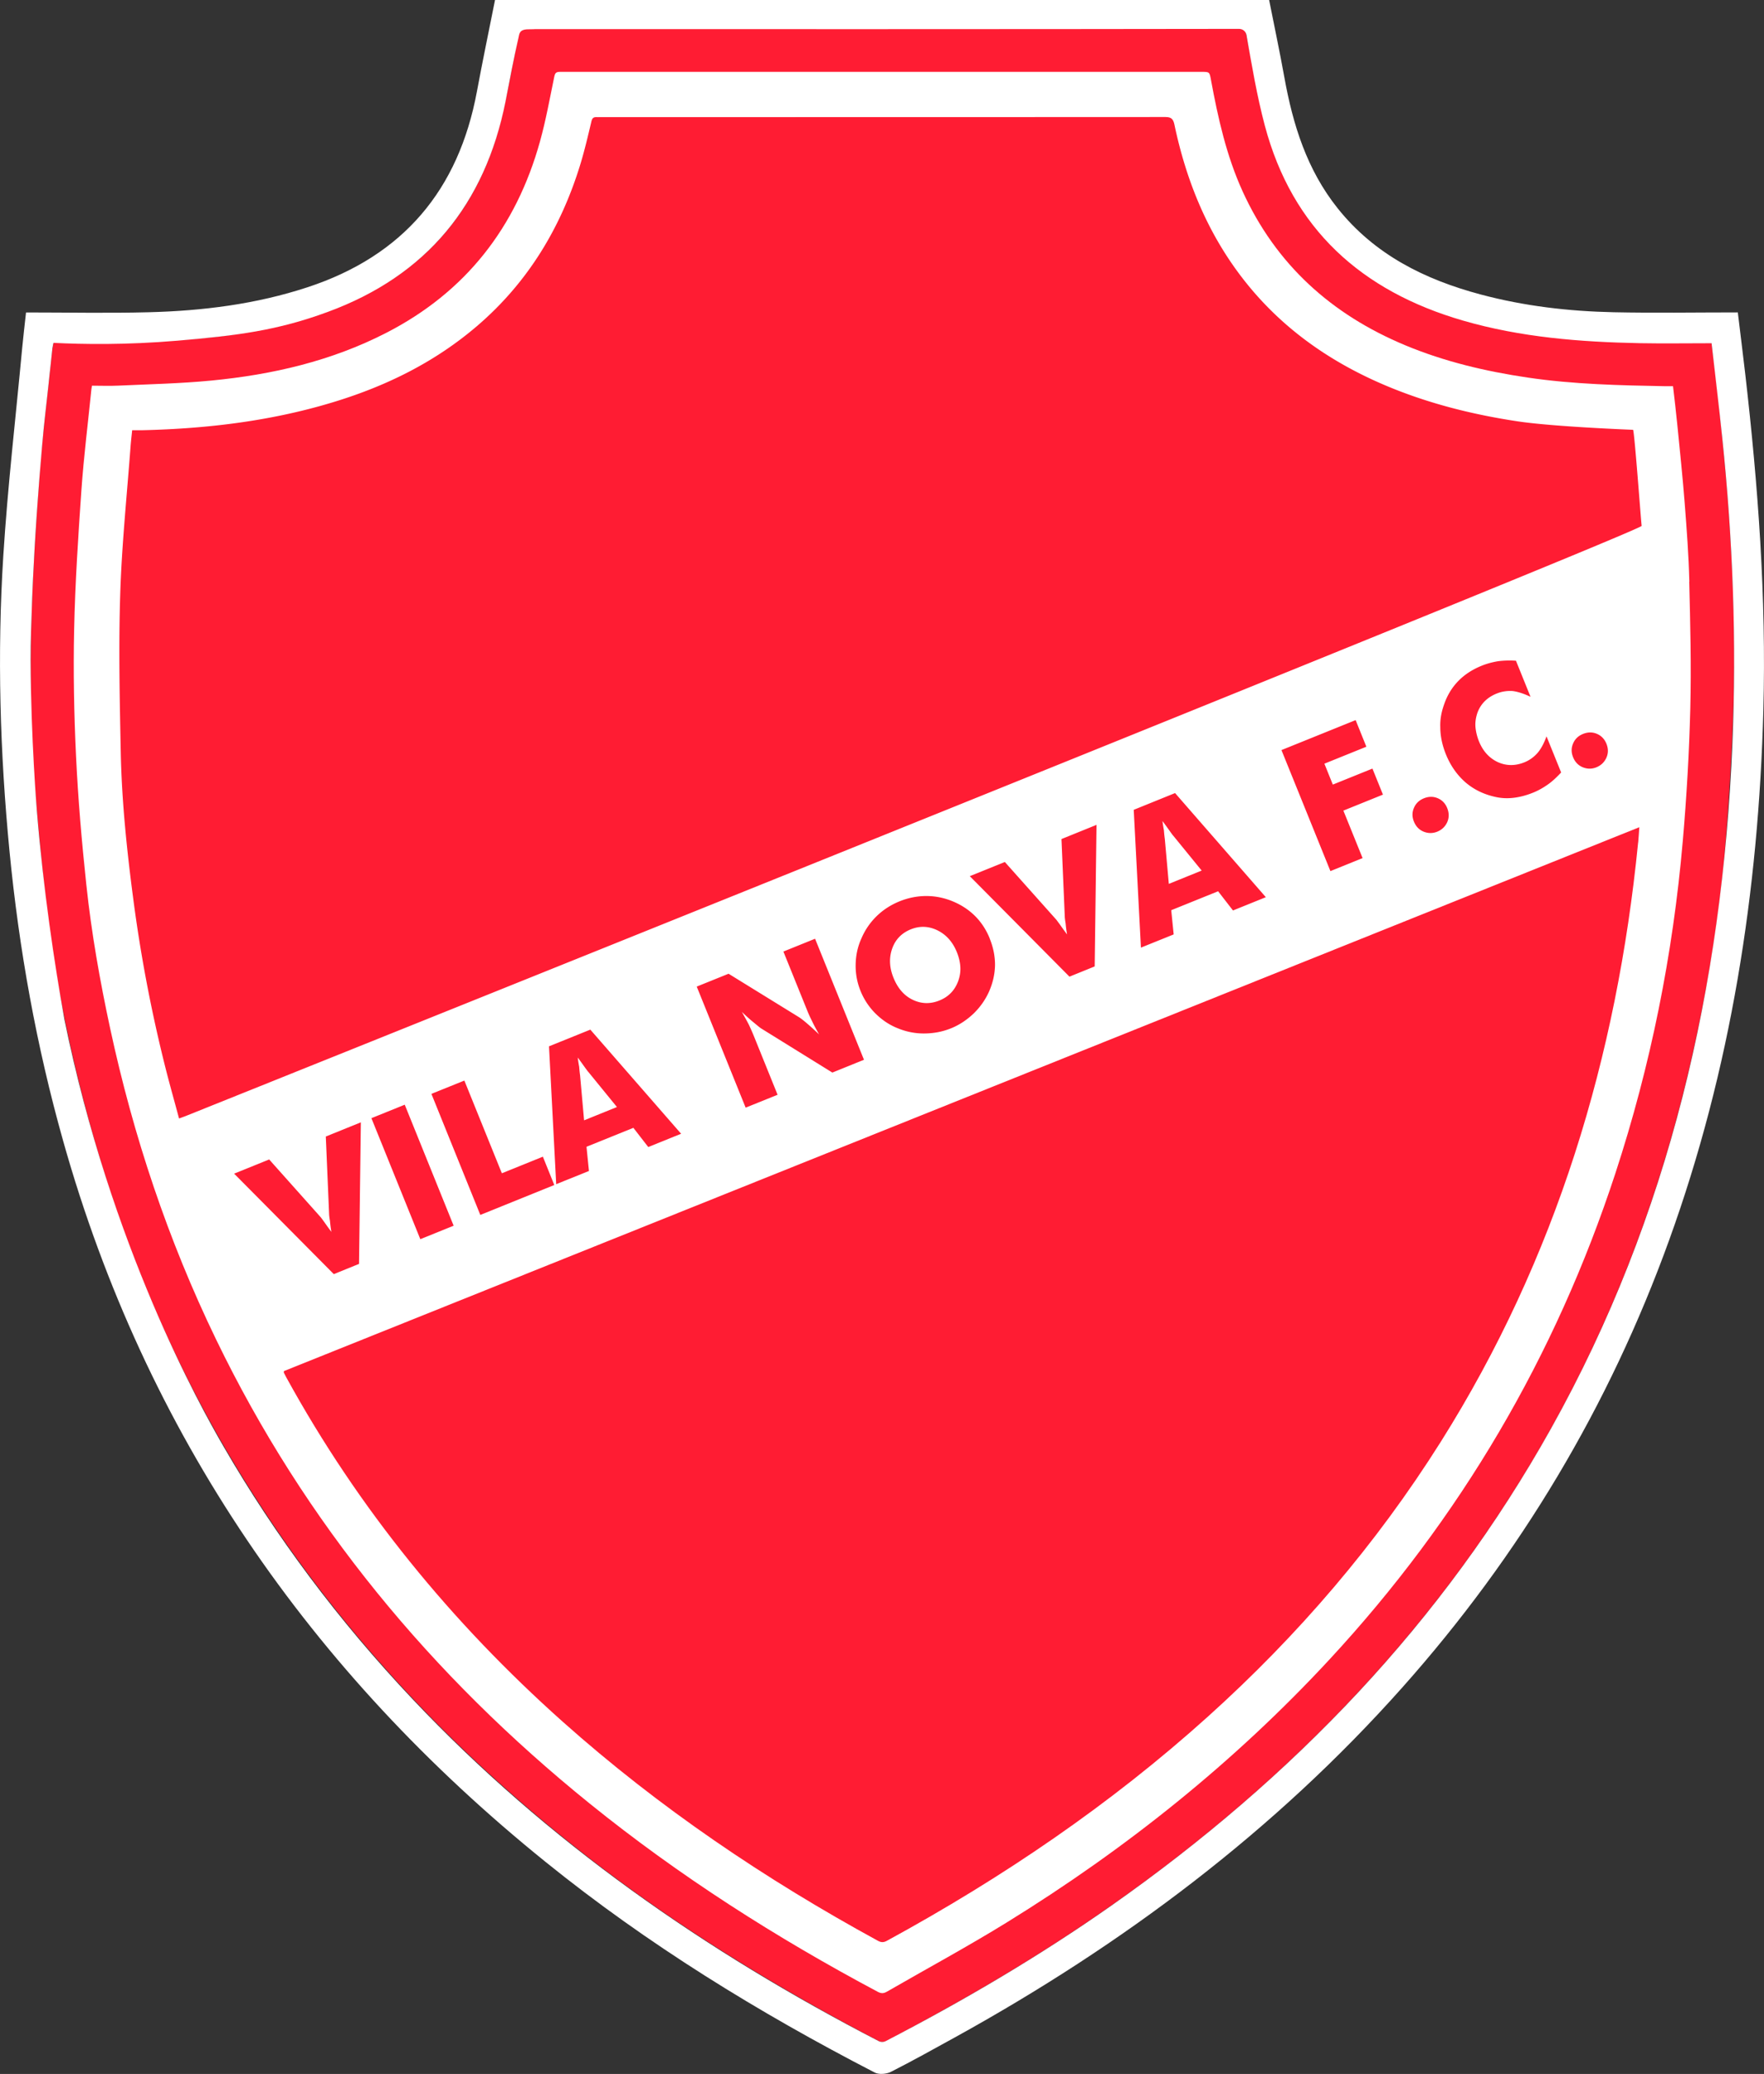 <svg xmlns="http://www.w3.org/2000/svg" id="Layer_2" viewBox="0 -.01 330.76 388.83"><rect x="0" y="-.01" width="330.76" height="388.83" fill="#333333" stroke="none"/><defs><style>.cls-1{fill:#fff}.cls-2{fill:#ff1c33}</style></defs><g id="Camada_1"><path d="M53.22 257.04c84.63-33.95 169.29-67.92 254.15-101.97-.08 1.06-.12 1.97-.21 2.86-3.98 40.22-15.36 77.99-37.02 112.38-12.11 19.22-26.76 36.29-43.62 51.49-18.32 16.51-38.57 30.25-60.19 42.04-.61.33-1.07.36-1.69.03-21.19-11.56-41.08-24.99-59.11-41.07-20.87-18.62-38.33-39.97-51.82-64.52-.16-.3-.32-.61-.48-.92-.03-.05 0-.13 0-.31" class="cls-2"/><path d="M320.91 64.32c.15 1.14.35 2.7.59 4.57.31 2.47 1.01 8.63 1.81 17.01.44 4.55.79 9.1 1.08 13.66.69 11.1 1.01 22.21.62 33.32-.28 8.23-.76 16.45-1.42 24.65-1.17 14.45-3.55 28.73-6.86 42.85-9.35 39.87-26.88 75.68-53.33 107.03-18.15 21.52-39.32 39.61-62.76 55.1-11.12 7.35-22.69 13.92-34.47 20.15-.35.19-.96.23-1.3.05-19.31-10.12-37.85-21.46-55.07-34.89-25.43-19.84-47.11-43.07-64.12-70.56-13.01-21.02-22.55-43.53-29.05-67.35-3.24-11.88-5.78-23.91-7.4-36.11-1.09-8.26-1.86-16.56-2.58-24.86-.95-10.94-1.09-21.93-.76-32.9.29-9.3.88-18.59 1.59-27.87.58-7.55 1.53-15.07 2.32-22.6.04-.37.14-.74.25-1.34 2.85 0 5.69.05 8.51-.01 5.12-.11 10.25-.16 15.36-.49 10.67-.7 21.13-2.48 31.04-6.75 15.29-6.6 24.84-18.1 28.9-34.16 1.35-5.35 2.25-10.81 3.36-16.23.08-.37.16-.74.27-1.21.38 0 90.25 0 134.81-.02.89 0 1.21.22 1.39 1.14 1.2 5.96 2.18 11.98 3.79 17.83 4.8 17.35 16.17 28.57 33.02 34.43 7.71 2.68 13.79 3.64 20.01 4.39 9.76 1.17 21.38 1.16 29.15 1.15h1.24" class="cls-2"/><path d="M4.88 58.57c7.82 0 15.42.16 23.02-.04 10.1-.26 20.07-1.5 29.75-4.68 17.97-5.9 28.36-18.28 31.78-36.73 1.06-5.71 2.25-11.4 3.39-17.13h145.15c.95 4.81 1.98 9.63 2.85 14.47 1.6 8.9 4.23 17.35 9.99 24.57 6.95 8.72 16.34 13.37 26.83 16.17 8.16 2.18 16.5 3.15 24.92 3.33 7.68.16 15.37.03 23.29.03.51 4.22.97 7.91 1.4 11.6 2.41 20.92 3.96 41.9 3.39 62.98-.91 33.99-6.06 67.24-17.66 99.34-11.26 31.16-27.96 59.07-49.98 83.82-23.99 26.97-52.42 48.27-83.92 65.65-3.99 2.2-7.97 4.42-12.03 6.48-.83.42-2.22.54-3.01.14-21.8-11.26-42.62-24.05-61.73-39.49-44.19-35.68-75.02-80.3-90.47-135.19-5.01-17.8-8.27-35.92-10.06-54.34C0 141.13-.55 122.66.62 104.19c.82-13 2.33-25.96 3.54-38.94.19-1.99.42-3.97.72-6.68m5.16 5.69c-.02.09-.05.19-.08.3v.02c-.13.55-.17.97-.18 1.11-.06.57-.13 1.14-.18 1.71-.07.77-.06.52-.31 2.85-.1.87-.16 1.46-.19 1.82-.26 2.45-.58 5.21-.64 5.78-.74 6.45-1.53 18.02-1.59 18.88-.19 2.79-.32 4.99-.39 6.24-.17 3.01-.42 7.48-.58 13.1 0 0-.17 4.05-.16 7.78.05 14.48 1.17 28.1 1.17 28.1 1.23 14.92 3.26 28.46 5.16 39.13 8.73 42.72 25.41 72.42 29.8 80.02 9.76 16.89 21.58 32.73 35.52 47.48 25.21 26.69 54.92 47.29 87.4 64.1.14.08.33.12.52.13.26.02.53-.03.73-.13 14.64-7.6 28.85-15.94 42.36-25.43 33.97-23.87 62.12-53.08 82.45-89.48 22.25-39.85 32.07-83.01 33.98-128.23.81-19.22.09-38.42-1.91-57.56-.6-5.78-1.3-11.55-1.99-17.64-4.61 0-9 .07-13.39-.01-11.23-.22-22.39-1.09-33.26-4.25-18.95-5.51-31.95-17.12-37.12-36.55-1.48-5.57-2.44-11.3-3.44-16.98-.12-.67-.7-1.15-1.38-1.15-44.04.07-88.08.05-132.12.05-.4 0 .52.02-1.18.03-1.71.01-1.66.91-1.81 1.53-.92 3.97-1.65 7.99-2.44 11.99-3.84 19.29-14.75 32.64-33.34 39.47-9.44 3.48-16.98 4.44-28.19 5.39-9.68.82-17.72.68-23.18.41" class="cls-1"/><path d="M316.76 109.05c-.12-4.91-.49-9.82-.87-14.71-.38-4.9-.9-9.78-1.38-14.67-.23-2.37-.52-4.74-.81-7.27h-1.36c-8.64-.16-17.29-.35-25.88-1.62-7.89-1.17-15.6-2.98-22.98-6.06-13.82-5.76-24.24-15.13-30.5-28.89-3.03-6.67-4.6-13.73-5.92-20.88-.27-1.49-.27-1.49-1.82-1.49H105.06c-.81-.01-.99.22-1.14.96-.84 4.06-1.57 8.15-2.68 12.13-4.47 16.05-13.9 28.19-28.83 35.85-10.3 5.29-21.38 7.84-32.8 8.94-5.78.56-11.6.68-17.41.95-1.65.08-3.3.01-4.95.01-.07.41-.11.57-.12.74-.63 6.26-1.42 12.51-1.86 18.78-.61 8.73-1.18 17.48-1.37 26.22-.17 7.92-.02 15.86.36 23.77.38 8.01 1.07 16.01 1.92 23.99.96 9.07 2.55 18.06 4.47 26.98C25 213 31.5 232.48 40.51 251.1c16.64 34.41 40.41 63.07 70.05 87.02 16.82 13.59 34.97 25.16 54.04 35.31.64.34 1.11.31 1.71-.04 7.49-4.32 15.1-8.43 22.46-12.97 22.32-13.77 42.65-30.02 60.51-49.3 24.51-26.46 42.37-56.84 53.6-91.11 6.64-20.28 10.81-41.08 12.65-62.33.72-8.26 1.2-16.57 1.41-24.86.2-7.92 0-15.85-.2-23.78m-9.58 48.89c-3.98 40.22-15.36 77.99-37.01 112.38-12.11 19.22-26.76 36.29-43.63 51.49-18.32 16.51-38.57 30.25-60.19 42.04-.61.34-1.07.36-1.69.03-21.19-11.56-41.07-24.99-59.11-41.07-20.88-18.62-38.34-39.97-51.82-64.52-.16-.3-.33-.61-.48-.92-.03-.05 0-.13 0-.31 84.63-33.95 169.29-67.92 254.15-101.97-.08 1.06-.12 1.97-.21 2.86" class="cls-1"/><path d="M33.57 209.68c-.88-3.29-1.77-6.41-2.56-9.55a276.154 276.154 0 0 1-6.04-31.74c-1.2-9.13-2.15-18.28-2.33-27.48-.2-9.83-.41-19.67-.1-29.48.29-9.26 1.25-18.49 1.94-27.73.07-.96.19-1.92.3-3.05.67 0 1.28.01 1.9 0 12.35-.29 24.54-1.76 36.39-5.44 9.68-3 18.6-7.44 26.35-14.07 9.56-8.18 15.79-18.5 19.43-30.45.79-2.61 1.41-5.27 2.04-7.92.16-.66.39-.84 1.04-.82.21.02.41 0 .62 0 35.28 0 70.56 0 105.84-.02 1.1 0 1.56.22 1.82 1.42 2.23 10.59 6.23 20.41 12.93 29.01 7.09 9.1 16.2 15.49 26.75 19.94 7.91 3.33 16.17 5.4 24.64 6.68 6.82 1.03 21.64 1.59 21.67 1.59.25-.01 1.5 17.23 1.62 18.01.11.81-192.92 78.52-272.98 110.64-.35.14-.7.26-1.24.46m28.99 29.19L43.9 220.03l6.57-2.66 9.68 10.85c.19.25.4.53.63.85.34.49.79 1.12 1.36 1.88-.12-.67-.21-1.36-.27-2.05-.11-.67-.16-1.1-.16-1.31l-.62-14.52 6.57-2.66-.34 26.54-4.71 1.91Zm7.05-29.24 6.25-2.526 9.17 22.687-6.249 2.526zm20.42 18.14-9.17-22.7 6.18-2.49 7.03 17.38 7.69-3.11 2.14 5.31-13.87 5.61zm14.23-5.76-1.35-25.85 7.75-3.13 17.02 19.52-6.16 2.49-2.79-3.6-8.79 3.55.46 4.54-6.16 2.48Zm5.24-11.98 6.15-2.49-5.34-6.55c-.11-.11-.35-.44-.75-.99-.46-.64-.88-1.23-1.26-1.74.07.59.16 1.17.27 1.74.04.58.1 1.13.17 1.63l.75 8.41Zm30.28-2.38-9.17-22.69 5.97-2.41 13.29 8.2c.35.24.82.6 1.41 1.11.76.65 1.51 1.34 2.27 2.06-.64-1.13-1.06-1.93-1.27-2.39-.36-.72-.66-1.36-.89-1.93l-4.53-11.21 5.94-2.4 9.17 22.69-5.93 2.4-13.31-8.25c-.19-.11-.66-.49-1.41-1.12-.64-.51-1.39-1.18-2.25-2.01.43.76.87 1.56 1.31 2.39.44.95.72 1.61.86 1.94l4.53 11.21-5.97 2.41Zm45.78-31.66c.66 1.64.99 3.3.98 4.96-.03 1.63-.39 3.26-1.09 4.88-.7 1.58-1.68 2.97-2.92 4.18-1.31 1.24-2.73 2.17-4.26 2.78-1.55.63-3.22.95-5 .96a12.7 12.7 0 0 1-4.97-.98c-1.55-.61-2.94-1.54-4.19-2.78a12.672 12.672 0 0 1-2.78-4.2c-.64-1.58-.95-3.23-.92-4.95.03-1.76.39-3.4 1.08-4.91.68-1.6 1.64-2.99 2.88-4.2 1.21-1.17 2.63-2.09 4.28-2.76 1.64-.66 3.32-.99 5.02-.99 1.7 0 3.36.34 4.97 1.01 1.61.67 3.01 1.59 4.2 2.78 1.17 1.19 2.08 2.59 2.73 4.22m-9.44 11.57c1.71-.69 2.87-1.9 3.51-3.64.31-.86.45-1.74.4-2.63-.05-.89-.27-1.83-.66-2.8-.77-1.89-1.97-3.25-3.62-4.07-1.66-.81-3.33-.87-5.02-.19-1.72.7-2.89 1.91-3.49 3.63-.6 1.72-.52 3.54.25 5.44.79 1.97 1.99 3.35 3.58 4.12 1.63.79 3.31.85 5.05.14m24.37-4.46-18.69-18.84 6.57-2.66 9.68 10.85c.18.25.39.53.63.85.34.49.79 1.12 1.36 1.88-.12-.67-.21-1.36-.27-2.05-.11-.67-.16-1.1-.16-1.31l-.62-14.52 6.57-2.66-.34 26.54-4.71 1.91Zm13.4-5.43-1.35-25.85 7.75-3.14 17.02 19.52-6.16 2.49-2.79-3.6-8.79 3.55.46 4.54-6.15 2.48Zm5.24-11.97 6.15-2.49-5.34-6.55c-.11-.11-.35-.44-.74-1-.46-.64-.88-1.22-1.27-1.74.07.58.16 1.17.27 1.74.04.58.1 1.13.17 1.63l.75 8.41Zm30.29-2.39-9.18-22.69 13.91-5.62 2.01 4.99-7.87 3.18 1.58 3.92 7.43-3 1.97 4.88-7.42 3 3.6 8.9-6.03 2.44zm15.66-9.28c-.36-.89-.36-1.74 0-2.57.35-.84.98-1.44 1.85-1.79.91-.37 1.78-.38 2.62-.02.82.35 1.42.97 1.77 1.85.36.9.37 1.76.02 2.59-.38.86-1.01 1.47-1.89 1.83-.85.34-1.71.34-2.59-.02-.82-.35-1.42-.97-1.78-1.87m19.13-30.16 2.73 6.76c-1.28-.6-2.4-.96-3.35-1.08-1.05-.07-2.05.09-2.99.47-1.77.71-2.97 1.9-3.6 3.56-.2.59-.33 1.17-.38 1.73-.05.57-.01 1.17.11 1.81.12.64.3 1.27.55 1.88.74 1.82 1.91 3.11 3.51 3.87 1.61.73 3.28.74 5.02.04.93-.38 1.75-.96 2.46-1.77.62-.72 1.18-1.75 1.67-3.09l2.74 6.77c-.93 1-1.76 1.75-2.5 2.26-.91.64-1.84 1.16-2.8 1.54-1.22.49-2.43.81-3.62.95-1.19.14-2.33.08-3.42-.17-2.16-.47-4.02-1.38-5.59-2.72-1.6-1.4-2.83-3.16-3.69-5.3-.69-1.72-1.04-3.41-1.04-5.08-.03-.8.04-1.58.19-2.36.15-.77.41-1.62.77-2.54.63-1.55 1.52-2.87 2.65-3.96 1.12-1.09 2.5-1.96 4.14-2.63.94-.38 1.96-.66 3.08-.85 1.12-.14 2.24-.17 3.37-.09m10.7 18.09c-.36-.89-.36-1.74 0-2.57.35-.84.98-1.44 1.85-1.79.91-.37 1.78-.38 2.62-.02.82.35 1.42.97 1.78 1.85.36.9.37 1.76.01 2.59-.38.86-1.01 1.47-1.89 1.83-.85.34-1.71.34-2.59-.02-.82-.35-1.42-.97-1.78-1.87" class="cls-2"/></g></svg>